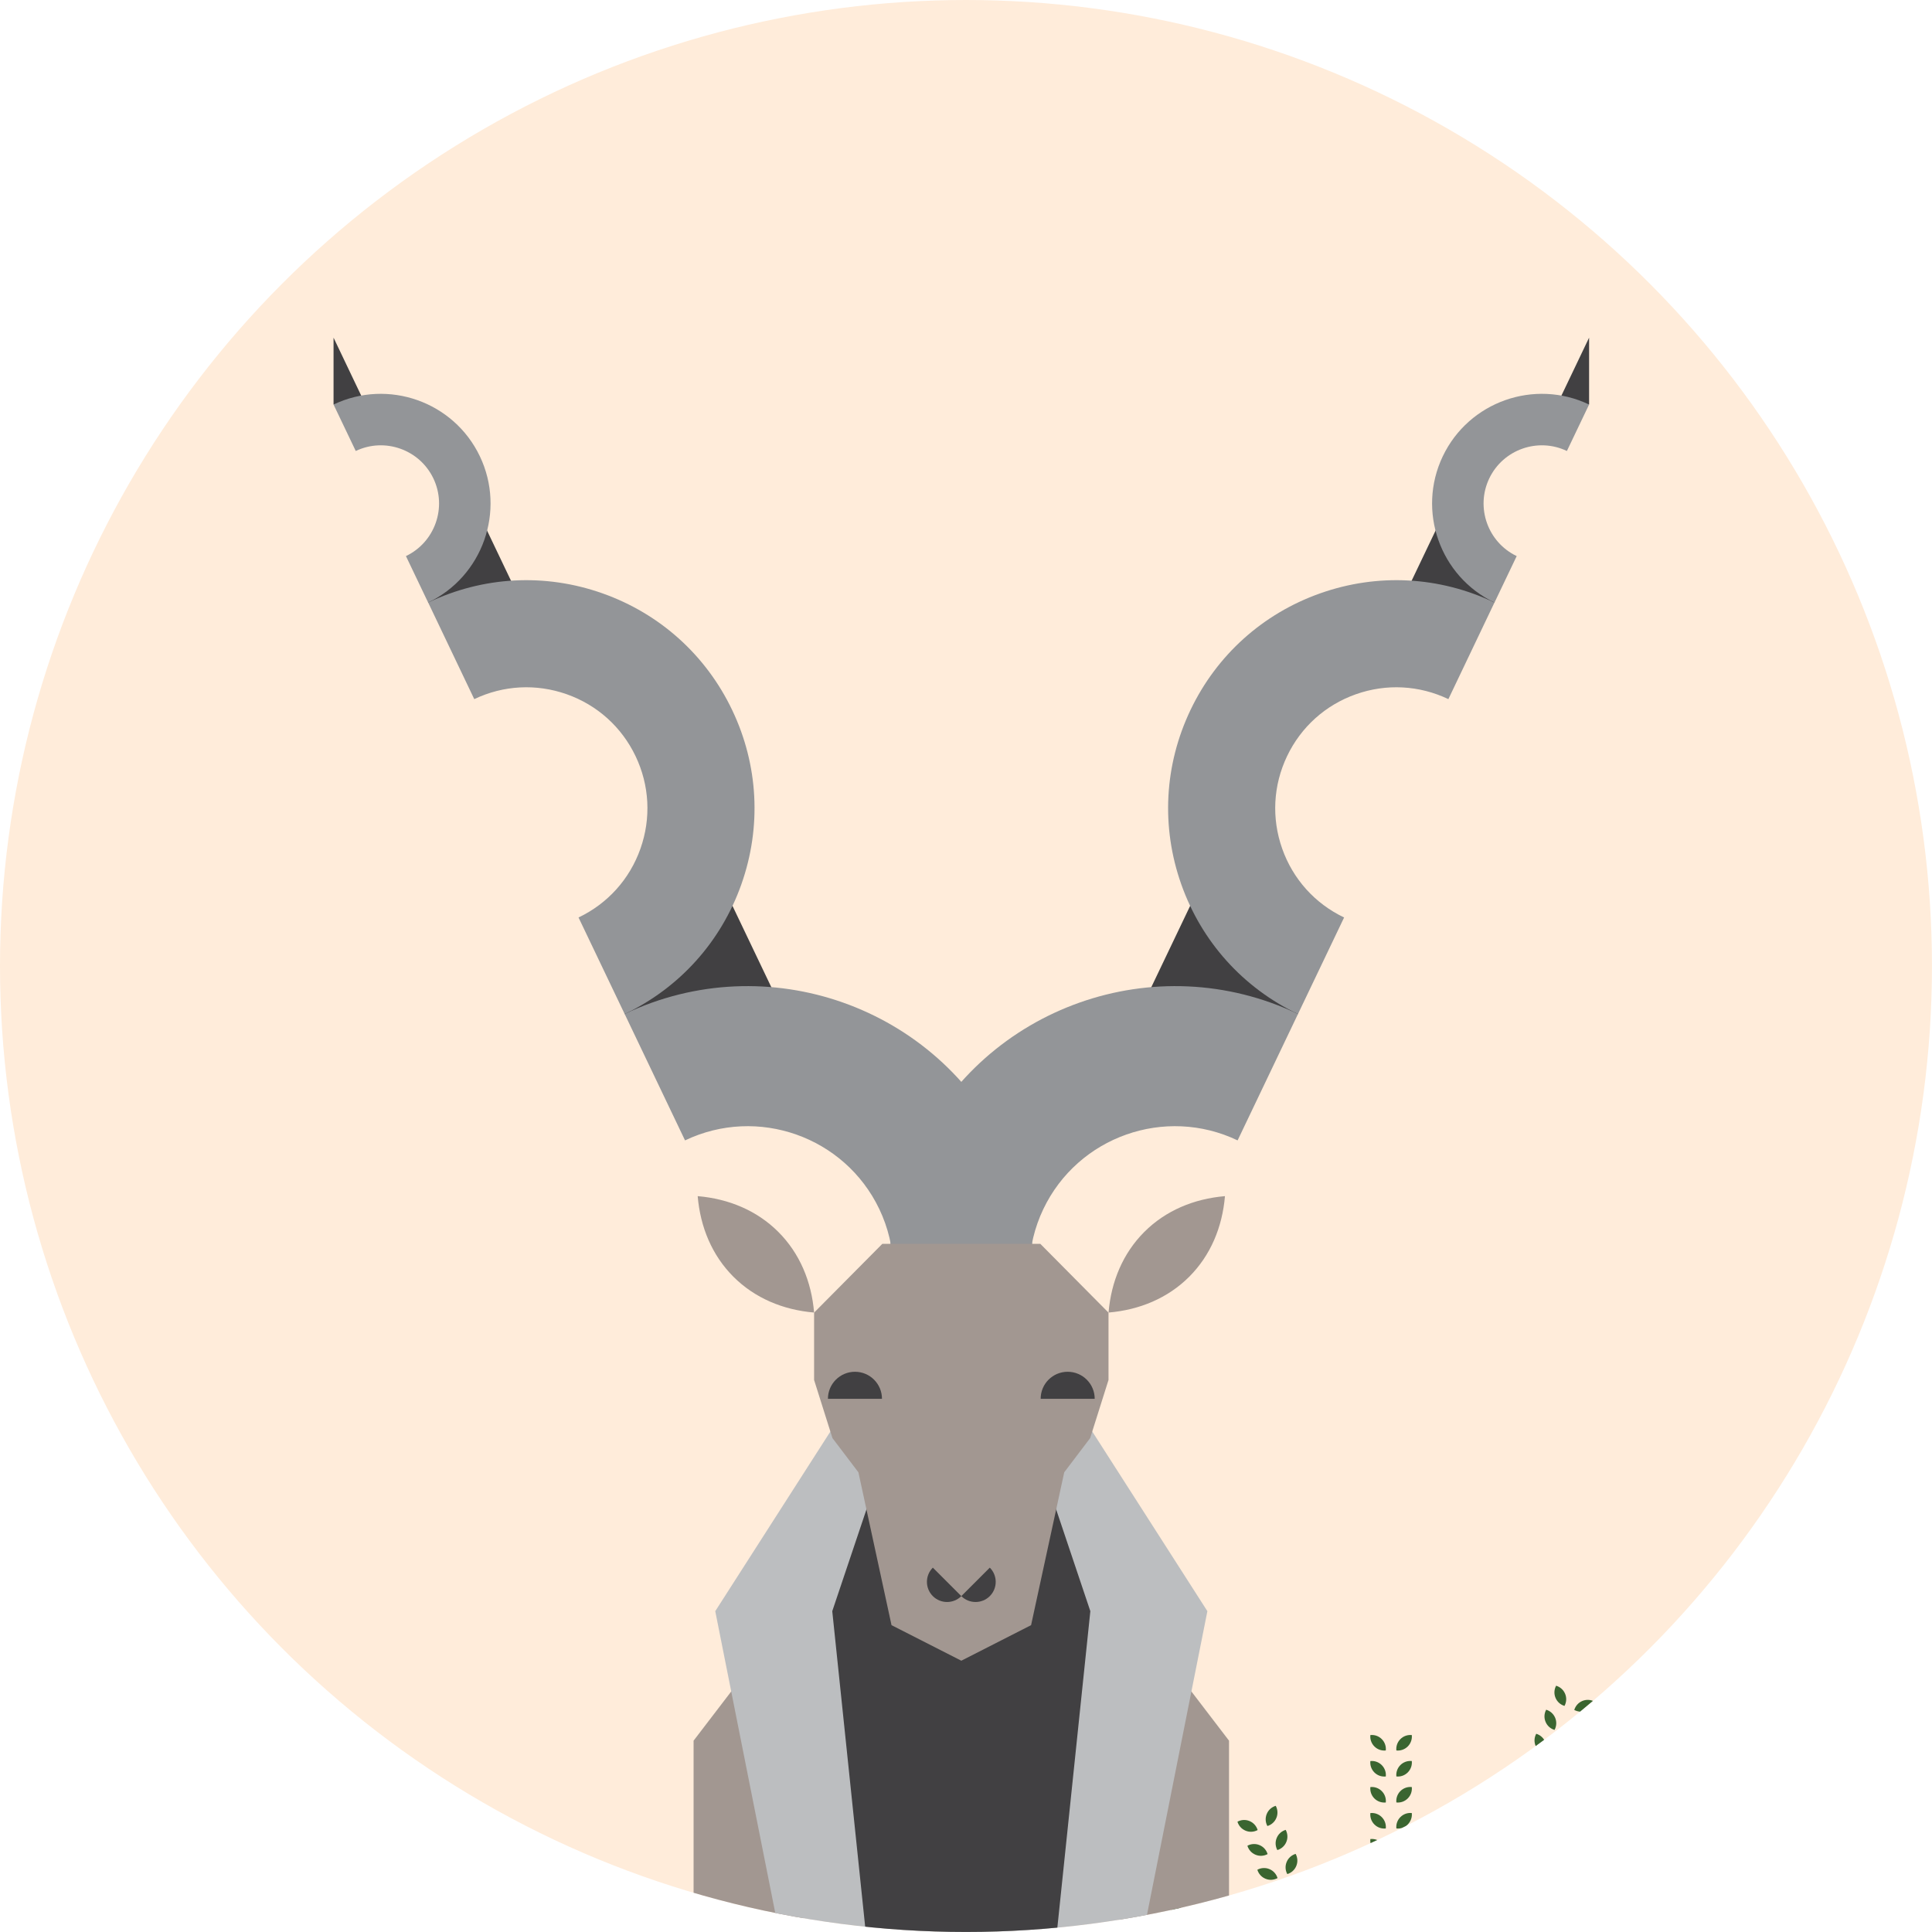 <?xml version="1.0" encoding="utf-8"?>
<!-- Generator: Adobe Illustrator 23.0.0, SVG Export Plug-In . SVG Version: 6.00 Build 0)  -->
<svg version="1.1" xmlns="http://www.w3.org/2000/svg" xmlns:xlink="http://www.w3.org/1999/xlink" x="0px" y="0px"
	 width="522.29px" height="522.29px" viewBox="0 0 522.29 522.29" style="enable-background:new 0 0 522.29 522.29;"
	 xml:space="preserve">
<style type="text/css">
	.st0{display:none;}
	.st1{display:inline;fill:none;}
	.st2{display:inline;}
	.st3{clip-path:url(#SVGID_2_);fill:#A9DCD6;}
	.st4{clip-path:url(#SVGID_2_);}
	.st5{clip-path:url(#SVGID_4_);fill:#FFFFFF;}
	.st6{clip-path:url(#SVGID_4_);}
	.st7{clip-path:url(#SVGID_4_);fill:#CEAD88;}
	.st8{clip-path:url(#SVGID_4_);fill:#3A6530;}
	.st9{clip-path:url(#SVGID_4_);fill:#D0D2D3;}
	.st10{clip-path:url(#SVGID_4_);fill:#9B9DA0;}
	.st11{clip-path:url(#SVGID_6_);}
	.st12{fill:#00BCC6;}
	.st13{fill:#FFFFFF;}
	.st14{fill:#F99B1C;}
	.st15{fill:#414042;}
	.st16{fill:#FFEB71;}
	.st17{fill:none;}
	.st18{clip-path:url(#SVGID_8_);fill:#A9DCD6;}
	.st19{clip-path:url(#SVGID_8_);}
	.st20{clip-path:url(#SVGID_10_);fill:#3A6530;}
	.st21{clip-path:url(#SVGID_10_);}
	.st22{clip-path:url(#SVGID_10_);fill:#FFFFFF;}
	.st23{clip-path:url(#SVGID_10_);fill:#F47647;}
	.st24{clip-path:url(#SVGID_12_);fill:#A9DCD6;}
	.st25{clip-path:url(#SVGID_12_);}
	.st26{clip-path:url(#SVGID_14_);fill:#3A6530;}
	.st27{clip-path:url(#SVGID_14_);fill:#F47647;}
	.st28{clip-path:url(#SVGID_14_);}
	.st29{clip-path:url(#SVGID_14_);fill:#FFFFFF;}
	.st30{clip-path:url(#SVGID_16_);fill:#A9DCD6;}
	.st31{clip-path:url(#SVGID_16_);}
	.st32{clip-path:url(#SVGID_18_);fill:#35251F;}
	.st33{clip-path:url(#SVGID_18_);fill:#524039;}
	.st34{clip-path:url(#SVGID_18_);fill:#939598;}
	.st35{clip-path:url(#SVGID_18_);fill:#FFFFFF;}
	.st36{clip-path:url(#SVGID_18_);fill:#FFEB71;}
	.st37{clip-path:url(#SVGID_20_);fill:#022E48;}
	.st38{clip-path:url(#SVGID_20_);}
	.st39{clip-path:url(#SVGID_22_);fill:#4CB748;}
	.st40{clip-path:url(#SVGID_22_);fill:#D9522B;}
	.st41{clip-path:url(#SVGID_22_);fill:#AA812D;}
	.st42{clip-path:url(#SVGID_22_);fill:#C8993C;}
	.st43{clip-path:url(#SVGID_22_);fill:#FFFFFF;}
	.st44{clip-path:url(#SVGID_22_);fill:#CEAD88;}
	.st45{clip-path:url(#SVGID_24_);fill:#00BCC6;}
	.st46{clip-path:url(#SVGID_24_);}
	.st47{clip-path:url(#SVGID_26_);}
	.st48{clip-path:url(#SVGID_26_);fill:#D9522B;}
	.st49{clip-path:url(#SVGID_26_);fill:#FFFFFF;}
	.st50{clip-path:url(#SVGID_26_);fill:#F99B1C;}
	.st51{clip-path:url(#SVGID_26_);fill:#DCDDDE;}
	.st52{clip-path:url(#SVGID_26_);fill:#808285;}
	.st53{clip-path:url(#SVGID_28_);fill:#022E48;}
	.st54{clip-path:url(#SVGID_28_);}
	.st55{clip-path:url(#SVGID_30_);fill:#ABADB0;}
	.st56{clip-path:url(#SVGID_30_);fill:#808285;}
	.st57{clip-path:url(#SVGID_30_);fill:#D3D5D6;}
	.st58{clip-path:url(#SVGID_30_);fill:#F38AB6;}
	.st59{clip-path:url(#SVGID_30_);fill:#939598;}
	.st60{clip-path:url(#SVGID_32_);fill:#FFECDA;}
	.st61{clip-path:url(#SVGID_32_);fill:#4CB748;}
	.st62{clip-path:url(#SVGID_32_);}
	.st63{clip-path:url(#SVGID_34_);fill:#4CB748;}
	.st64{clip-path:url(#SVGID_34_);}
	.st65{clip-path:url(#SVGID_34_);fill:#3382C4;}
	.st66{clip-path:url(#SVGID_34_);fill:#58595B;}
	.st67{clip-path:url(#SVGID_34_);fill:#F99B1C;}
	.st68{clip-path:url(#SVGID_36_);fill:#A9DCD6;}
	.st69{clip-path:url(#SVGID_36_);}
	.st70{clip-path:url(#SVGID_38_);fill:#AA812D;}
	.st71{clip-path:url(#SVGID_38_);fill:#3A6530;}
	.st72{clip-path:url(#SVGID_38_);fill:#8E6539;}
	.st73{clip-path:url(#SVGID_40_);fill:#00BCC6;}
	.st74{clip-path:url(#SVGID_40_);}
	.st75{clip-path:url(#SVGID_42_);fill:#376131;}
	.st76{clip-path:url(#SVGID_42_);fill:#935A37;}
	.st77{clip-path:url(#SVGID_42_);fill:#FFFFFF;}
	.st78{clip-path:url(#SVGID_42_);fill:#414042;}
	.st79{clip-path:url(#SVGID_44_);fill:#022E48;}
	.st80{clip-path:url(#SVGID_44_);}
	.st81{clip-path:url(#SVGID_46_);fill:#4CB748;}
	.st82{clip-path:url(#SVGID_46_);fill:#E3E4E3;}
	.st83{clip-path:url(#SVGID_46_);fill:#77787B;}
	.st84{clip-path:url(#SVGID_46_);fill:#939598;}
	.st85{clip-path:url(#SVGID_46_);fill:#C0C0C1;}
	.st86{clip-path:url(#SVGID_46_);fill:#FFFFFF;}
	.st87{clip-path:url(#SVGID_46_);}
	.st88{clip-path:url(#SVGID_46_);fill:#414042;}
	.st89{clip-path:url(#SVGID_48_);fill:#A9DCD6;}
	.st90{clip-path:url(#SVGID_48_);}
	.st91{clip-path:url(#SVGID_50_);fill:#35251F;}
	.st92{clip-path:url(#SVGID_50_);fill:#685650;}
	.st93{clip-path:url(#SVGID_50_);fill:#376131;}
	.st94{clip-path:url(#SVGID_50_);fill:#FFFFFF;}
	.st95{clip-path:url(#SVGID_52_);fill:#022E48;}
	.st96{clip-path:url(#SVGID_52_);}
	.st97{clip-path:url(#SVGID_54_);fill:#CCA87A;}
	.st98{clip-path:url(#SVGID_54_);fill:#4CB748;}
	.st99{clip-path:url(#SVGID_54_);fill:#B28D58;}
	.st100{clip-path:url(#SVGID_54_);fill:#9D7B49;}
	.st101{clip-path:url(#SVGID_54_);fill:none;stroke:#FFFFFF;stroke-width:2.268;stroke-miterlimit:10;}
	.st102{clip-path:url(#SVGID_54_);fill:#414042;}
	.st103{clip-path:url(#SVGID_56_);fill:#06B6C2;}
	.st104{clip-path:url(#SVGID_56_);fill:#3A6530;}
	.st105{clip-path:url(#SVGID_56_);}
	.st106{clip-path:url(#SVGID_58_);fill:#3A6530;}
	.st107{clip-path:url(#SVGID_58_);fill:#EC008C;}
	.st108{clip-path:url(#SVGID_58_);fill:#FFFFFF;}
	.st109{clip-path:url(#SVGID_58_);fill:#F99B1C;}
	.st110{clip-path:url(#SVGID_58_);fill:#F49AC1;}
	.st111{clip-path:url(#SVGID_58_);}
	.st112{clip-path:url(#SVGID_58_);fill:#D24F2B;}
	.st113{clip-path:url(#SVGID_60_);fill:#A9DCD6;}
	.st114{clip-path:url(#SVGID_60_);fill:#939598;}
	.st115{clip-path:url(#SVGID_60_);fill:#6D6E71;}
	.st116{clip-path:url(#SVGID_60_);}
	.st117{clip-path:url(#SVGID_62_);fill:#3A6530;}
	.st118{clip-path:url(#SVGID_62_);fill:#414042;}
	.st119{clip-path:url(#SVGID_62_);fill:#FFFFFF;}
	.st120{clip-path:url(#SVGID_62_);fill:#6D6E71;}
	.st121{clip-path:url(#SVGID_64_);fill:#A9DCD6;}
	.st122{clip-path:url(#SVGID_64_);}
	.st123{clip-path:url(#SVGID_66_);fill:#3A6530;}
	.st124{clip-path:url(#SVGID_66_);fill:#939598;}
	.st125{clip-path:url(#SVGID_66_);fill:#FFFFFF;}
	.st126{clip-path:url(#SVGID_66_);fill:#414042;}
	.st127{clip-path:url(#SVGID_66_);fill:#A7A9AC;}
	.st128{clip-path:url(#SVGID_68_);}
	.st129{clip-path:url(#SVGID_70_);fill:#A9DCD6;}
	.st130{clip-path:url(#SVGID_70_);}
	.st131{clip-path:url(#SVGID_72_);fill:#4CB748;}
	.st132{clip-path:url(#SVGID_72_);}
	.st133{clip-path:url(#SVGID_72_);fill:#F99B1C;}
	.st134{opacity:0.6;clip-path:url(#SVGID_72_);}
	.st135{clip-path:url(#SVGID_74_);fill:#FFFFFF;}
	.st136{clip-path:url(#SVGID_76_);fill:#FFFFFF;}
	.st137{clip-path:url(#SVGID_78_);}
	.st138{clip-path:url(#SVGID_80_);fill:#A9DCD6;}
	.st139{clip-path:url(#SVGID_80_);}
	.st140{clip-path:url(#SVGID_82_);}
	.st141{clip-path:url(#SVGID_82_);fill:#3382C4;}
	.st142{clip-path:url(#SVGID_82_);fill:#98762C;}
	.st143{clip-path:url(#SVGID_82_);fill:#8FA33E;}
	.st144{clip-path:url(#SVGID_82_);fill:#4CB748;}
	.st145{opacity:0.6;clip-path:url(#SVGID_82_);}
	.st146{clip-path:url(#SVGID_84_);fill:#FFFFFF;}
	.st147{clip-path:url(#SVGID_86_);fill:#FFFFFF;}
	.st148{clip-path:url(#SVGID_88_);fill:#FFFFFF;}
	.st149{clip-path:url(#SVGID_90_);fill:#022E48;}
	.st150{clip-path:url(#SVGID_90_);fill:#FFFFFF;}
	.st151{clip-path:url(#SVGID_90_);fill:#D1D3D4;}
	.st152{clip-path:url(#SVGID_90_);}
	.st153{clip-path:url(#SVGID_92_);fill:#FFFFFF;}
	.st154{clip-path:url(#SVGID_92_);fill:#E6E7E8;}
	.st155{clip-path:url(#SVGID_92_);fill:#D1D3D4;}
	.st156{clip-path:url(#SVGID_94_);fill:#FFECDA;}
	.st157{clip-path:url(#SVGID_94_);fill:#3A6530;}
	.st158{clip-path:url(#SVGID_94_);}
	.st159{clip-path:url(#SVGID_96_);fill:#9D7B49;}
	.st160{clip-path:url(#SVGID_96_);fill:#CCA87A;}
	.st161{clip-path:url(#SVGID_96_);fill:#414042;}
	.st162{clip-path:url(#SVGID_98_);fill:#022E48;}
	.st163{clip-path:url(#SVGID_98_);fill:#4CB748;}
	.st164{clip-path:url(#SVGID_98_);}
	.st165{clip-path:url(#SVGID_100_);fill:#CEAD88;}
	.st166{clip-path:url(#SVGID_100_);fill:#9D9FA2;}
	.st167{clip-path:url(#SVGID_100_);fill:#FFEB71;}
	.st168{clip-path:url(#SVGID_100_);fill:#FFFFFF;}
	.st169{clip-path:url(#SVGID_100_);fill:#C4C6C8;}
	.st170{clip-path:url(#SVGID_100_);fill:#414042;}
	.st171{clip-path:url(#SVGID_100_);fill:#4CB748;}
	.st172{clip-path:url(#SVGID_102_);fill:#FFECDA;}
	.st173{clip-path:url(#SVGID_102_);fill:#939598;}
	.st174{clip-path:url(#SVGID_102_);}
	.st175{clip-path:url(#SVGID_104_);fill:#A9DCD6;}
	.st176{clip-path:url(#SVGID_104_);fill:#6D6E71;}
	.st177{clip-path:url(#SVGID_104_);fill:#939598;}
	.st178{clip-path:url(#SVGID_104_);fill:#414042;}
	.st179{clip-path:url(#SVGID_104_);fill:#BCBEC0;}
	.st180{clip-path:url(#SVGID_104_);fill:#FFFFFF;}
	.st181{clip-path:url(#SVGID_106_);fill:#022E48;}
	.st182{clip-path:url(#SVGID_106_);}
	.st183{clip-path:url(#SVGID_108_);fill:#3382C4;}
	.st184{clip-path:url(#SVGID_108_);fill:#FFFFFF;}
	.st185{clip-path:url(#SVGID_108_);fill:#022E48;}
	.st186{clip-path:url(#SVGID_108_);fill:#F99B1C;}
	.st187{clip-path:url(#SVGID_108_);fill:#D1D3D4;}
	.st188{clip-path:url(#SVGID_108_);fill:#058C46;}
	.st189{clip-path:url(#SVGID_108_);fill:#12B5C0;}
	.st190{clip-path:url(#SVGID_110_);fill:#A9DCD6;}
	.st191{clip-path:url(#SVGID_110_);}
	.st192{clip-path:url(#SVGID_112_);}
	.st193{clip-path:url(#SVGID_112_);fill:#FFFFFF;}
	.st194{clip-path:url(#SVGID_112_);fill:#AA812D;}
	.st195{clip-path:url(#SVGID_112_);fill:#3A6530;}
	.st196{clip-path:url(#SVGID_112_);fill:#935A37;}
	.st197{clip-path:url(#SVGID_114_);fill:#00BCC6;}
	.st198{clip-path:url(#SVGID_114_);}
	.st199{clip-path:url(#SVGID_116_);fill:#3A6530;}
	.st200{clip-path:url(#SVGID_116_);fill:#414042;}
	.st201{clip-path:url(#SVGID_116_);fill:#FFEB71;}
	.st202{clip-path:url(#SVGID_118_);fill:#00BCC6;}
	.st203{clip-path:url(#SVGID_118_);}
	.st204{clip-path:url(#SVGID_120_);fill:#FFEB71;}
	.st205{clip-path:url(#SVGID_120_);fill:#3A6530;}
	.st206{clip-path:url(#SVGID_120_);fill:#414042;}
	.st207{clip-path:url(#SVGID_122_);fill:#A9DCD6;}
	.st208{clip-path:url(#SVGID_122_);}
	.st209{clip-path:url(#SVGID_124_);fill:#4CB748;}
	.st210{clip-path:url(#SVGID_124_);fill:#3B8D47;}
	.st211{clip-path:url(#SVGID_124_);fill:#FFFFFF;}
	.st212{clip-path:url(#SVGID_124_);}
	.st213{clip-path:url(#SVGID_124_);fill:#F99B1C;}
	.st214{clip-path:url(#SVGID_126_);fill:#A9DCD6;}
	.st215{clip-path:url(#SVGID_126_);}
	.st216{clip-path:url(#SVGID_128_);fill:#F99B1C;}
	.st217{clip-path:url(#SVGID_128_);fill:#3A6530;}
	.st218{clip-path:url(#SVGID_128_);fill:#B45831;}
	.st219{clip-path:url(#SVGID_128_);fill:#C8993C;}
	.st220{clip-path:url(#SVGID_128_);fill:#D9522B;}
	.st221{clip-path:url(#SVGID_128_);}
	.st222{clip-path:url(#SVGID_130_);fill:#00BCC6;}
	.st223{clip-path:url(#SVGID_130_);fill:#8E6539;}
	.st224{clip-path:url(#SVGID_130_);}
	.st225{clip-path:url(#SVGID_132_);fill:#414042;}
	.st226{clip-path:url(#SVGID_132_);fill:none;stroke:#FFFFFF;stroke-width:2.749;stroke-miterlimit:10;}
	.st227{clip-path:url(#SVGID_132_);}
	.st228{clip-path:url(#SVGID_132_);fill:#FFFFFF;}
	.st229{clip-path:url(#SVGID_132_);fill:#AA812D;}
	.st230{clip-path:url(#SVGID_134_);fill:#A9DCD6;}
	.st231{clip-path:url(#SVGID_134_);}
	.st232{clip-path:url(#SVGID_136_);fill:#414042;}
	.st233{clip-path:url(#SVGID_136_);fill:#939598;}
	.st234{clip-path:url(#SVGID_136_);fill:#D9522B;}
	.st235{clip-path:url(#SVGID_136_);fill:#F69E20;}
	.st236{clip-path:url(#SVGID_136_);fill:#FFFFFF;}
	.st237{clip-path:url(#SVGID_136_);fill:#3A6530;}
	.st238{clip-path:url(#SVGID_138_);fill:#00BCC6;}
	.st239{clip-path:url(#SVGID_138_);}
	.st240{clip-path:url(#SVGID_140_);fill:#376131;}
	.st241{clip-path:url(#SVGID_140_);fill:#4CB748;}
	.st242{clip-path:url(#SVGID_140_);fill:#CCAD88;}
	.st243{clip-path:url(#SVGID_140_);fill:#523F3A;}
	.st244{clip-path:url(#SVGID_140_);fill:#FFFFFF;}
	.st245{clip-path:url(#SVGID_142_);fill:#A9DCD6;}
	.st246{clip-path:url(#SVGID_142_);}
	.st247{clip-path:url(#SVGID_144_);fill:#3A6530;}
	.st248{clip-path:url(#SVGID_144_);fill:#FFFFFF;}
	.st249{clip-path:url(#SVGID_144_);fill:#ABADB0;}
	.st250{clip-path:url(#SVGID_144_);fill:#F99B1C;}
	.st251{clip-path:url(#SVGID_144_);fill:#F6ADCD;}
	.st252{clip-path:url(#SVGID_144_);}
	.st253{clip-path:url(#SVGID_146_);fill:#FFECDA;}
	.st254{clip-path:url(#SVGID_146_);}
	.st255{clip-path:url(#SVGID_148_);fill:#AA812D;}
	.st256{clip-path:url(#SVGID_148_);fill:#CEAD88;}
	.st257{clip-path:url(#SVGID_148_);fill:#3A6530;}
	.st258{clip-path:url(#SVGID_148_);fill:#4CB748;}
	.st259{clip-path:url(#SVGID_148_);}
	.st260{clip-path:url(#SVGID_148_);fill:#8E6539;}
	.st261{clip-path:url(#SVGID_150_);fill:#A9DCD6;}
	.st262{clip-path:url(#SVGID_150_);fill:#4CB748;}
	.st263{clip-path:url(#SVGID_150_);}
	.st264{clip-path:url(#SVGID_152_);fill:#3A6530;}
	.st265{clip-path:url(#SVGID_152_);fill:#8E6539;}
	.st266{clip-path:url(#SVGID_152_);fill:#CEAD88;}
	.st267{clip-path:url(#SVGID_152_);fill:#414042;}
	.st268{clip-path:url(#SVGID_152_);fill:#94742C;}
	.st269{clip-path:url(#SVGID_152_);fill:#AA812D;}
	.st270{clip-path:url(#SVGID_152_);fill:#C8993C;}
	.st271{clip-path:url(#SVGID_152_);fill:#4CB748;}
	.st272{clip-path:url(#SVGID_154_);fill:#A9DCD6;}
	.st273{clip-path:url(#SVGID_154_);}
	.st274{clip-path:url(#SVGID_156_);fill:#414042;}
	.st275{clip-path:url(#SVGID_156_);fill:#939598;}
	.st276{clip-path:url(#SVGID_156_);fill:#CCA87A;}
	.st277{clip-path:url(#SVGID_156_);fill:#FFFFFF;}
	.st278{clip-path:url(#SVGID_158_);fill:#022E48;}
	.st279{clip-path:url(#SVGID_158_);}
	.st280{clip-path:url(#SVGID_160_);fill:#A7AFC4;}
	.st281{clip-path:url(#SVGID_160_);fill:#D6DDDF;}
	.st282{clip-path:url(#SVGID_160_);fill:#EDF0E8;}
	.st283{clip-path:url(#SVGID_160_);}
	.st284{clip-path:url(#SVGID_160_);fill:#4CB748;}
	.st285{clip-path:url(#SVGID_162_);fill:#A9DCD6;}
	.st286{clip-path:url(#SVGID_162_);}
	.st287{clip-path:url(#SVGID_164_);fill:#CEAD88;}
	.st288{clip-path:url(#SVGID_164_);fill:#58595B;}
	.st289{clip-path:url(#SVGID_164_);fill:#FFFFFF;}
	.st290{clip-path:url(#SVGID_164_);fill:#414042;}
	.st291{clip-path:url(#SVGID_164_);fill:#B3896A;}
	.st292{clip-path:url(#SVGID_164_);fill:#3A6530;}
	.st293{clip-path:url(#SVGID_166_);fill:#022E48;}
	.st294{clip-path:url(#SVGID_166_);fill:#4CB748;}
	.st295{clip-path:url(#SVGID_166_);fill:#826628;}
	.st296{clip-path:url(#SVGID_166_);}
	.st297{clip-path:url(#SVGID_168_);fill:#826628;}
	.st298{clip-path:url(#SVGID_168_);fill:#AA812D;}
	.st299{clip-path:url(#SVGID_168_);fill:#414042;}
	.st300{clip-path:url(#SVGID_168_);fill:#BCBEC0;}
	.st301{clip-path:url(#SVGID_168_);fill:#FFFFFF;}
	.st302{clip-path:url(#SVGID_168_);fill:#CCA87A;}
	.st303{clip-path:url(#SVGID_170_);fill:#A9DCD6;}
	.st304{clip-path:url(#SVGID_170_);fill:#4CB748;}
	.st305{clip-path:url(#SVGID_170_);}
	.st306{clip-path:url(#SVGID_172_);fill:#4CB748;}
	.st307{clip-path:url(#SVGID_172_);fill:#414042;}
	.st308{clip-path:url(#SVGID_172_);fill:#D9522B;}
	.st309{clip-path:url(#SVGID_172_);fill:#F99B1C;}
	.st310{clip-path:url(#SVGID_174_);fill:#FFECDA;}
	.st311{clip-path:url(#SVGID_174_);}
	.st312{clip-path:url(#SVGID_176_);fill:#35251F;}
	.st313{clip-path:url(#SVGID_176_);fill:#F99B1C;}
	.st314{clip-path:url(#SVGID_176_);fill:#D1D3D4;}
	.st315{clip-path:url(#SVGID_176_);fill:#8E6539;}
	.st316{clip-path:url(#SVGID_176_);fill:#3A6530;}
	.st317{clip-path:url(#SVGID_178_);fill:#FFECDA;}
	.st318{clip-path:url(#SVGID_178_);}
	.st319{clip-path:url(#SVGID_180_);fill:#414042;}
	.st320{clip-path:url(#SVGID_180_);fill:#3A6530;}
	.st321{clip-path:url(#SVGID_180_);fill:#00B377;}
	.st322{clip-path:url(#SVGID_180_);fill:#0B0A0E;}
	.st323{clip-path:url(#SVGID_180_);fill:#FFFFFF;}
	.st324{clip-path:url(#SVGID_180_);fill:#F49A23;}
	.st325{clip-path:url(#SVGID_182_);}
	.st326{fill:#FFECDA;}
	.st327{fill:#3A6530;}
	.st328{fill:#939598;}
	.st329{fill:#A29791;}
	.st330{fill:#BCBEC0;}
	.st331{clip-path:url(#SVGID_184_);}
	.st332{clip-path:url(#SVGID_186_);fill:#4CB748;}
	.st333{clip-path:url(#SVGID_186_);}
	.st334{clip-path:url(#SVGID_186_);fill:#414042;}
	.st335{clip-path:url(#SVGID_186_);fill:#B45831;}
	.st336{clip-path:url(#SVGID_188_);}
	.st337{fill:#D9522B;}
	.st338{clip-path:url(#SVGID_190_);}
	.st339{fill:#9D7B49;}
	.st340{fill:#523F3A;}
	.st341{fill:#010101;}
	.st342{fill:#FFCB05;}
	.st343{fill:#022E48;}
	.st344{fill:#D1D3D4;}
	.st345{fill:#F6ADCD;}
	.st346{fill:#A9DCD6;}
	.st347{clip-path:url(#SVGID_192_);fill:#AA812D;}
	.st348{clip-path:url(#SVGID_192_);fill:#8E6539;}
	.st349{clip-path:url(#SVGID_192_);fill:#3A6530;}
</style>
<g id="Layer_2" class="st0">
</g>
<g id="Layer_3" class="st0">
</g>
<g id="Layer_4">
	<g id="Layer_1">
	</g>
</g>
<g id="Layer_5">
	<g>
		<defs>
			<circle id="SVGID_181_" cx="261.14" cy="261.14" r="261.14"/>
		</defs>
		<clipPath id="SVGID_2_">
			<use xlink:href="#SVGID_181_"  style="overflow:visible;"/>
		</clipPath>
		<g class="st4">
			<rect x="-37.37" y="-100.37" class="st326" width="574.66" height="723.03"/>
			<path class="st327" d="M380.57,472.13c0.84-0.84,1.21-1.98,1.09-3.08c-1.1-0.11-2.24,0.25-3.08,1.09
				c-0.84,0.84-1.21,1.98-1.09,3.08C378.58,473.33,379.72,472.97,380.57,472.13"/>
			<path class="st327" d="M380.57,479.15c0.84-0.84,1.21-1.98,1.09-3.08c-1.1-0.11-2.24,0.25-3.08,1.09
				c-0.84,0.84-1.21,1.98-1.09,3.08C378.58,480.36,379.72,480,380.57,479.15"/>
			<path class="st327" d="M380.57,486.18c0.84-0.84,1.21-1.98,1.09-3.08c-1.1-0.11-2.24,0.25-3.08,1.09
				c-0.84,0.84-1.21,1.98-1.09,3.08C378.58,487.39,379.72,487.03,380.57,486.18"/>
			<path class="st327" d="M380.57,493.21c0.84-0.84,1.21-1.98,1.09-3.08c-1.1-0.12-2.24,0.25-3.08,1.09
				c-0.84,0.84-1.21,1.98-1.09,3.08C378.58,494.42,379.72,494.06,380.57,493.21"/>
			<path class="st327" d="M380.57,500.24c0.84-0.84,1.21-1.98,1.09-3.08c-1.1-0.12-2.24,0.25-3.08,1.09
				c-0.84,0.84-1.21,1.98-1.09,3.08C378.58,501.45,379.72,501.09,380.57,500.24"/>
			<path class="st327" d="M380.57,507.27c0.84-0.84,1.21-1.98,1.09-3.08c-1.1-0.11-2.24,0.25-3.08,1.09
				c-0.84,0.84-1.21,1.98-1.09,3.08C378.58,508.48,379.72,508.12,380.57,507.27"/>
			<path class="st327" d="M380.57,514.3c0.84-0.84,1.21-1.98,1.09-3.08c-1.1-0.11-2.24,0.25-3.08,1.09
				c-0.84,0.84-1.21,1.98-1.09,3.08C378.58,515.51,379.72,515.15,380.57,514.3"/>
			<path class="st327" d="M380.57,521.33c0.84-0.84,1.21-1.98,1.09-3.08c-1.1-0.11-2.24,0.25-3.08,1.09
				c-0.84,0.84-1.21,1.98-1.09,3.08C378.58,522.54,379.72,522.17,380.57,521.33"/>
			<path class="st327" d="M374.63,473.22c0.12-1.1-0.25-2.24-1.09-3.08c-0.84-0.84-1.98-1.21-3.08-1.09
				c-0.12,1.1,0.25,2.24,1.09,3.08C372.39,472.97,373.53,473.33,374.63,473.22"/>
			<path class="st327" d="M374.63,480.25c0.12-1.1-0.25-2.24-1.09-3.08c-0.84-0.84-1.98-1.21-3.08-1.09
				c-0.12,1.1,0.25,2.24,1.09,3.08C372.39,480,373.53,480.36,374.63,480.25"/>
			<path class="st327" d="M374.63,487.28c0.12-1.1-0.25-2.24-1.09-3.08c-0.84-0.84-1.98-1.21-3.08-1.09
				c-0.12,1.1,0.25,2.24,1.09,3.08C372.39,487.03,373.53,487.39,374.63,487.28"/>
			<path class="st327" d="M374.63,494.31c0.12-1.1-0.25-2.24-1.09-3.08c-0.84-0.84-1.98-1.21-3.08-1.09
				c-0.12,1.1,0.25,2.24,1.09,3.08C372.39,494.06,373.53,494.42,374.63,494.31"/>
			<path class="st327" d="M374.63,501.33c0.12-1.1-0.25-2.24-1.09-3.08c-0.84-0.84-1.98-1.21-3.08-1.09
				c-0.12,1.1,0.25,2.24,1.09,3.08C372.39,501.09,373.53,501.45,374.63,501.33"/>
			<path class="st327" d="M374.63,508.36c0.12-1.1-0.25-2.24-1.09-3.08c-0.84-0.84-1.98-1.21-3.08-1.09
				c-0.12,1.1,0.25,2.24,1.09,3.08C372.39,508.12,373.53,508.48,374.63,508.36"/>
			<path class="st327" d="M374.63,515.39c0.12-1.1-0.25-2.24-1.09-3.08c-0.84-0.84-1.98-1.21-3.08-1.09
				c-0.12,1.1,0.25,2.24,1.09,3.08C372.39,515.15,373.53,515.51,374.63,515.39"/>
			<path class="st327" d="M374.63,522.42c0.12-1.1-0.25-2.24-1.09-3.08c-0.84-0.84-1.98-1.21-3.08-1.09
				c-0.12,1.1,0.25,2.24,1.09,3.08C372.39,522.18,373.53,522.54,374.63,522.42"/>
			<path class="st327" d="M428.85,462.43c1.1-0.46,1.87-1.37,2.19-2.43c-0.97-0.53-2.17-0.63-3.27-0.17
				c-1.1,0.46-1.87,1.37-2.19,2.43C426.55,462.79,427.74,462.89,428.85,462.43"/>
			<path class="st327" d="M422.89,468.76c0.97,0.53,2.17,0.63,3.27,0.17c1.1-0.46,1.87-1.37,2.19-2.43
				c-0.97-0.53-2.17-0.63-3.27-0.17C423.98,466.78,423.2,467.7,422.89,468.76"/>
			<path class="st327" d="M423.47,475.42c1.1-0.46,1.87-1.37,2.19-2.43c-0.97-0.53-2.17-0.63-3.27-0.17
				c-1.1,0.46-1.87,1.37-2.19,2.43C421.17,475.78,422.36,475.88,423.47,475.42"/>
			<path class="st327" d="M422.97,479.49c-0.97-0.53-2.17-0.63-3.27-0.17c-1.1,0.46-1.87,1.37-2.19,2.43
				c0.97,0.53,2.17,0.63,3.27,0.17C421.88,481.46,422.65,480.55,422.97,479.49"/>
			<path class="st327" d="M420.28,485.98c-0.97-0.53-2.17-0.63-3.27-0.17c-1.1,0.46-1.87,1.37-2.19,2.43
				c0.97,0.53,2.17,0.63,3.27,0.17C419.19,487.96,419.96,487.04,420.28,485.98"/>
			<path class="st327" d="M417.59,492.47c-0.97-0.53-2.17-0.63-3.27-0.17c-1.1,0.46-1.87,1.37-2.19,2.43
				c0.97,0.53,2.17,0.63,3.27,0.17C416.5,494.45,417.27,493.54,417.59,492.47"/>
			<path class="st327" d="M414.9,498.97c-0.97-0.53-2.17-0.63-3.27-0.17c-1.1,0.46-1.87,1.37-2.19,2.43
				c0.97,0.53,2.17,0.63,3.27,0.17C413.81,500.94,414.58,500.03,414.9,498.97"/>
			<path class="st327" d="M412.2,505.46c-0.97-0.53-2.17-0.63-3.27-0.17c-1.1,0.46-1.87,1.37-2.19,2.43
				c0.97,0.53,2.17,0.63,3.27,0.17C411.12,507.44,411.89,506.52,412.2,505.46"/>
			<path class="st327" d="M409.51,511.96c-0.97-0.53-2.17-0.63-3.27-0.17c-1.1,0.46-1.87,1.37-2.19,2.43
				c0.97,0.53,2.17,0.63,3.27,0.17C408.43,513.93,409.2,513.02,409.51,511.96"/>
			<path class="st327" d="M403.56,518.28c-1.1,0.46-1.87,1.37-2.19,2.43c0.97,0.53,2.17,0.63,3.27,0.17
				c1.1-0.46,1.87-1.37,2.19-2.43C405.85,517.92,404.66,517.82,403.56,518.28"/>
			<path class="st327" d="M422.94,461.17c0.53-0.97,0.63-2.17,0.17-3.27c-0.46-1.1-1.37-1.87-2.43-2.19
				c-0.53,0.97-0.63,2.17-0.17,3.27C420.97,460.08,421.88,460.86,422.94,461.17"/>
			<path class="st327" d="M420.25,467.66c0.53-0.97,0.63-2.17,0.17-3.27c-0.46-1.1-1.37-1.87-2.43-2.19
				c-0.53,0.97-0.63,2.17-0.17,3.27C418.28,466.58,419.19,467.35,420.25,467.66"/>
			<path class="st327" d="M417.56,474.16c0.53-0.97,0.63-2.17,0.17-3.27c-0.46-1.1-1.37-1.87-2.43-2.19
				c-0.53,0.97-0.63,2.17-0.17,3.27C415.59,473.07,416.5,473.84,417.56,474.16"/>
			<path class="st327" d="M414.87,480.65c0.53-0.97,0.63-2.17,0.17-3.27c-0.46-1.1-1.37-1.87-2.43-2.19
				c-0.53,0.97-0.63,2.17-0.17,3.27C412.9,479.57,413.81,480.34,414.87,480.65"/>
			<path class="st327" d="M412.18,487.15c0.53-0.97,0.63-2.17,0.17-3.27c-0.46-1.1-1.37-1.87-2.43-2.19
				c-0.53,0.97-0.63,2.17-0.17,3.27C410.21,486.06,411.12,486.83,412.18,487.15"/>
			<path class="st327" d="M409.49,493.64c0.53-0.97,0.63-2.17,0.17-3.27c-0.46-1.1-1.37-1.87-2.43-2.19
				c-0.53,0.97-0.63,2.17-0.17,3.27C407.52,492.56,408.43,493.33,409.49,493.64"/>
			<path class="st327" d="M406.8,500.14c0.53-0.97,0.63-2.17,0.17-3.27c-0.46-1.1-1.37-1.87-2.43-2.19
				c-0.53,0.97-0.63,2.17-0.17,3.27C404.83,499.05,405.74,499.82,406.8,500.14"/>
			<path class="st327" d="M404.11,506.63c0.53-0.97,0.63-2.17,0.17-3.27c-0.46-1.1-1.37-1.87-2.43-2.19
				c-0.53,0.97-0.63,2.17-0.17,3.27C402.14,505.54,403.05,506.32,404.11,506.63"/>
			<path class="st327" d="M401.42,513.13c0.53-0.97,0.63-2.17,0.17-3.27c-0.46-1.1-1.37-1.87-2.43-2.19
				c-0.53,0.97-0.63,2.17-0.17,3.27C399.45,512.04,400.36,512.81,401.42,513.13"/>
			<path class="st327" d="M398.73,519.62c0.53-0.97,0.63-2.17,0.17-3.27c-0.46-1.1-1.37-1.87-2.43-2.19
				c-0.53,0.97-0.63,2.17-0.17,3.27C396.76,518.53,397.67,519.31,398.73,519.62"/>
			<path class="st327" d="M396.04,526.11c0.53-0.97,0.63-2.17,0.17-3.27c-0.46-1.1-1.37-1.87-2.43-2.19
				c-0.53,0.97-0.63,2.17-0.17,3.27S394.98,525.8,396.04,526.11"/>
			<path class="st327" d="M327.04,466.32c-1.1-0.46-2.3-0.36-3.27,0.17c0.31,1.06,1.09,1.98,2.19,2.43s2.29,0.36,3.27-0.17
				C328.91,467.7,328.14,466.78,327.04,466.32"/>
			<path class="st327" d="M329.73,472.82c-1.1-0.46-2.3-0.36-3.27,0.17c0.31,1.06,1.09,1.98,2.19,2.43c1.1,0.46,2.29,0.36,3.27-0.17
				C331.6,474.19,330.83,473.28,329.73,472.82"/>
			<path class="st327" d="M337.8,492.3c-1.1-0.46-2.29-0.36-3.27,0.17c0.31,1.06,1.09,1.98,2.19,2.43c1.1,0.46,2.29,0.36,3.27-0.17
				C339.67,493.67,338.9,492.76,337.8,492.3"/>
			<path class="st327" d="M340.49,498.8c-1.1-0.46-2.3-0.36-3.27,0.17c0.31,1.06,1.09,1.98,2.19,2.43c1.1,0.46,2.29,0.36,3.27-0.17
				C342.36,500.17,341.59,499.25,340.49,498.8"/>
			<path class="st327" d="M343.18,505.29c-1.1-0.46-2.3-0.36-3.27,0.17c0.31,1.06,1.09,1.98,2.19,2.43c1.1,0.46,2.29,0.36,3.27-0.17
				C345.05,506.66,344.28,505.75,343.18,505.29"/>
			<path class="st327" d="M345.87,511.79c-1.1-0.46-2.3-0.36-3.27,0.17c0.31,1.06,1.09,1.98,2.19,2.43c1.1,0.46,2.29,0.36,3.27-0.17
				C347.74,513.16,346.97,512.24,345.87,511.79"/>
			<path class="st327" d="M348.56,518.28c-1.1-0.46-2.29-0.36-3.27,0.17c0.31,1.06,1.09,1.98,2.19,2.43
				c1.1,0.46,2.29,0.36,3.27-0.17C350.43,519.65,349.66,518.74,348.56,518.28"/>
			<path class="st327" d="M342.62,493.64c1.06-0.31,1.98-1.09,2.43-2.19c0.46-1.1,0.36-2.29-0.17-3.27
				c-1.06,0.31-1.98,1.09-2.43,2.19C341.99,491.48,342.09,492.67,342.62,493.64"/>
			<path class="st327" d="M345.31,500.14c1.06-0.31,1.98-1.09,2.43-2.19c0.46-1.1,0.36-2.29-0.17-3.27
				c-1.06,0.31-1.98,1.09-2.43,2.19C344.68,497.97,344.78,499.16,345.31,500.14"/>
			<path class="st327" d="M348,506.63c1.06-0.31,1.98-1.09,2.43-2.19c0.46-1.1,0.36-2.29-0.17-3.27c-1.06,0.31-1.98,1.09-2.43,2.19
				C347.37,504.47,347.47,505.66,348,506.63"/>
			<path class="st327" d="M350.69,513.13c1.06-0.31,1.98-1.09,2.43-2.19c0.46-1.1,0.36-2.29-0.17-3.27
				c-1.06,0.31-1.98,1.09-2.43,2.19C350.06,510.96,350.16,512.15,350.69,513.13"/>
			<path class="st327" d="M353.38,519.62c1.06-0.31,1.98-1.09,2.43-2.19c0.46-1.1,0.36-2.29-0.17-3.27
				c-1.06,0.31-1.98,1.09-2.43,2.19C352.75,517.45,352.85,518.65,353.38,519.62"/>
			<path class="st327" d="M356.07,526.11c1.06-0.31,1.98-1.09,2.43-2.19s0.36-2.29-0.17-3.27c-1.06,0.31-1.98,1.09-2.43,2.19
				C355.44,523.95,355.54,525.14,356.07,526.11"/>
			<path class="st327" d="M429.32,516.9c-0.86,0.7-1.41,1.76-1.41,2.95c0,1.19,0.55,2.26,1.41,2.95c0.86-0.7,1.41-1.76,1.41-2.95
				C430.73,518.66,430.18,517.6,429.32,516.9"/>
			<path class="st327" d="M424.35,527.78c0.86-0.7,1.41-1.76,1.41-2.95c0-1.19-0.55-2.26-1.41-2.95c-0.86,0.7-1.41,1.76-1.41,2.95
				C422.94,526.02,423.49,527.08,424.35,527.78"/>
			<path class="st327" d="M285.98,490.03c-0.7-0.86-1.76-1.41-2.95-1.41c-1.19,0-2.26,0.55-2.95,1.41c0.7,0.86,1.76,1.41,2.95,1.41
				C284.22,491.44,285.28,490.89,285.98,490.03"/>
			<path class="st327" d="M290.95,495c-0.7-0.86-1.76-1.41-2.95-1.41c-1.19,0-2.26,0.55-2.95,1.41c0.7,0.86,1.76,1.41,2.95,1.41
				C289.19,496.41,290.25,495.86,290.95,495"/>
			<path class="st327" d="M295.92,499.97c-0.7-0.86-1.76-1.41-2.95-1.41c-1.19,0-2.26,0.55-2.95,1.41c0.7,0.86,1.76,1.41,2.95,1.41
				C294.16,501.38,295.22,500.83,295.92,499.97"/>
			<path class="st327" d="M300.89,504.94c-0.7-0.86-1.76-1.41-2.95-1.41c-1.19,0-2.26,0.55-2.95,1.41c0.7,0.86,1.76,1.41,2.95,1.41
				C299.13,506.35,300.19,505.8,300.89,504.94"/>
			<path class="st327" d="M305.86,509.91c-0.7-0.86-1.76-1.41-2.95-1.41c-1.19,0-2.26,0.55-2.95,1.41c0.7,0.86,1.76,1.41,2.95,1.41
				C304.1,511.32,305.16,510.77,305.86,509.91"/>
			<path class="st327" d="M310.83,514.88c-0.7-0.86-1.76-1.41-2.95-1.41c-1.19,0-2.26,0.55-2.95,1.41c0.7,0.86,1.76,1.41,2.95,1.41
				C309.07,516.29,310.13,515.74,310.83,514.88"/>
			<path class="st327" d="M315.8,519.85c-0.7-0.86-1.76-1.41-2.95-1.41c-1.19,0-2.26,0.55-2.95,1.41c0.7,0.86,1.76,1.41,2.95,1.41
				C314.04,521.26,315.1,520.71,315.8,519.85"/>
			<path class="st327" d="M288,488.01c0.86-0.7,1.41-1.76,1.41-2.95c0-1.19-0.55-2.26-1.41-2.95c-0.86,0.7-1.41,1.76-1.41,2.95
				C286.59,486.25,287.14,487.32,288,488.01"/>
			<path class="st327" d="M292.97,492.98c0.86-0.7,1.41-1.76,1.41-2.95c0-1.19-0.55-2.26-1.41-2.95c-0.86,0.7-1.41,1.76-1.41,2.95
				C291.56,491.22,292.11,492.29,292.97,492.98"/>
			<path class="st327" d="M297.94,497.95c0.86-0.7,1.41-1.76,1.41-2.95c0-1.19-0.55-2.26-1.41-2.95c-0.86,0.7-1.41,1.76-1.41,2.95
				C296.53,496.19,297.08,497.26,297.94,497.95"/>
			<path class="st327" d="M302.91,502.93c0.86-0.7,1.41-1.76,1.41-2.95c0-1.19-0.55-2.26-1.41-2.95c-0.86,0.7-1.41,1.76-1.41,2.95
				C301.5,501.16,302.05,502.23,302.91,502.93"/>
			<path class="st327" d="M307.88,507.9c0.86-0.7,1.41-1.76,1.41-2.95c0-1.19-0.55-2.26-1.41-2.95c-0.86,0.7-1.41,1.76-1.41,2.95
				C306.47,506.14,307.02,507.2,307.88,507.9"/>
			<path class="st327" d="M312.85,512.87c0.86-0.7,1.41-1.76,1.41-2.95c0-1.19-0.55-2.26-1.41-2.95c-0.86,0.7-1.41,1.76-1.41,2.95
				C311.44,511.11,311.99,512.17,312.85,512.87"/>
			<path class="st327" d="M317.82,517.84c0.86-0.7,1.41-1.76,1.41-2.95c0-1.19-0.55-2.26-1.41-2.95c-0.86,0.7-1.41,1.76-1.41,2.95
				C316.41,516.08,316.96,517.14,317.82,517.84"/>
			<path class="st327" d="M322.79,516.9c-0.86,0.7-1.41,1.76-1.41,2.95c0,1.19,0.55,2.26,1.41,2.95c0.86-0.7,1.41-1.76,1.41-2.95
				C324.2,518.66,323.65,517.6,322.79,516.9"/>
			<path class="st327" d="M327.76,521.87c-0.86,0.7-1.41,1.76-1.41,2.95c0,1.19,0.55,2.26,1.41,2.95c0.86-0.7,1.41-1.76,1.41-2.95
				C329.17,523.63,328.62,522.57,327.76,521.87"/>
			<polygon class="st15" points="420.29,110.75 429.59,109.35 429.59,91.28 429.59,91.28 			"/>
			<polygon class="st15" points="373.07,174.87 391.55,136.19 404.02,162.89 			"/>
			<polygon class="st15" points="297.99,294.6 329.57,228.5 350.89,274.12 			"/>
			<path class="st328" d="M246.08,373.06c-8.22-20.12-7.56-42.91,1.8-62.52c18.36-38.44,64.57-54.78,103.01-36.42l-16.32,34.17
				c-19.6-9.36-43.16-1.03-52.52,18.57c-4.77,10-5.11,21.62-0.92,31.88L246.08,373.06z"/>
			<path class="st328" d="M350.89,274.13c-14.86-7.09-26.06-19.55-31.55-35.07c-5.49-15.52-4.6-32.25,2.49-47.11
				c7.09-14.86,19.55-26.06,35.07-31.55c15.52-5.49,32.25-4.6,47.11,2.49L391.55,189c-7.88-3.76-16.76-4.23-25-1.32
				c-8.24,2.91-14.85,8.86-18.61,16.74c-3.76,7.88-4.23,16.76-1.32,25c2.91,8.24,8.86,14.85,16.74,18.61L350.89,274.13z"/>
			<path class="st328" d="M404.02,162.89c-14.76-7.05-21.03-24.79-13.98-39.55c7.05-14.76,24.79-21.03,39.55-13.98l-6,12.56
				c-7.83-3.74-17.25-0.41-20.99,7.42c-3.74,7.83-0.41,17.25,7.42,20.99L404.02,162.89z"/>
			<polygon class="st15" points="99.46,110.75 90.17,109.35 90.17,91.28 90.17,91.28 			"/>
			<polygon class="st15" points="146.68,174.87 128.21,136.19 115.74,162.89 			"/>
			<polygon class="st15" points="221.76,294.6 190.19,228.5 168.87,274.12 			"/>
			<path class="st328" d="M273.68,373.06c8.22-20.12,7.56-42.91-1.8-62.52c-18.36-38.44-64.57-54.78-103.01-36.42l16.32,34.17
				c19.6-9.36,43.16-1.03,52.52,18.57c4.77,10,5.11,21.62,0.92,31.88L273.68,373.06z"/>
			<path class="st328" d="M168.87,274.13c14.86-7.09,26.06-19.55,31.55-35.07c5.49-15.52,4.6-32.25-2.49-47.11
				c-7.09-14.86-19.55-26.06-35.07-31.55c-15.52-5.49-32.25-4.6-47.11,2.49L128.21,189c7.88-3.76,16.76-4.23,25-1.32
				c8.24,2.91,14.85,8.86,18.61,16.74c3.76,7.88,4.23,16.76,1.32,25c-2.91,8.24-8.86,14.85-16.74,18.61L168.87,274.13z"/>
			<path class="st328" d="M115.74,162.89c14.76-7.05,21.03-24.79,13.98-39.55c-7.05-14.76-24.79-21.03-39.55-13.98l6,12.56
				c7.83-3.74,17.25-0.41,20.99,7.42c3.74,7.83,0.41,17.25-7.42,20.99L115.74,162.89z"/>
			<polygon class="st329" points="209.72,441.52 187.5,470.57 187.5,578.37 223.12,578.37 			"/>
			<polygon class="st329" points="310.04,441.52 332.25,470.57 332.25,578.37 296.64,578.37 			"/>
			<polygon class="st330" points="286.1,372.67 259.92,447.58 259.84,447.58 232.99,373.72 193.36,435.56 221.76,578.37 
				259.84,578.37 259.92,578.37 297.99,578.37 326.4,435.56 			"/>
			<polygon class="st15" points="273.63,372.67 259.9,447.58 259.86,447.58 245.78,373.72 224.99,435.56 239.89,578.37 
				259.86,578.37 259.9,578.37 279.87,578.37 294.76,435.56 			"/>
			<polygon class="st329" points="281.23,336.25 259.88,336.25 238.53,336.25 220.08,354.85 220.08,373.06 225.04,388.77 
				232.06,398.02 241.01,439.34 259.88,448.95 278.74,439.34 287.7,398.02 294.71,388.77 299.67,373.06 299.67,354.85 			"/>
			<path class="st15" d="M267.58,431.49c2.13-2.13,2.13-5.58,0-7.7l-7.7,7.7C262,433.61,265.45,433.61,267.58,431.49"/>
			<path class="st15" d="M252.18,431.49c-2.13-2.13-2.13-5.58,0-7.7l7.7,7.7C257.75,433.61,254.3,433.61,252.18,431.49"/>
			<path class="st15" d="M231.13,370.84c-4.03,0-7.31,3.27-7.31,7.31h14.61C238.43,374.11,235.16,370.84,231.13,370.84"/>
			<path class="st15" d="M288.63,370.84c4.03,0,7.31,3.27,7.31,7.31h-14.61C281.32,374.11,284.59,370.84,288.63,370.84"/>
			<path class="st329" d="M309.35,333.03c-5.78,5.78-8.96,13.4-9.67,21.8c8.4-0.72,16.01-3.89,21.8-9.67
				c5.78-5.78,8.96-13.4,9.67-21.8C322.75,324.08,315.13,327.25,309.35,333.03"/>
			<path class="st329" d="M210.41,333.03c5.78,5.78,8.96,13.4,9.67,21.8c-8.4-0.72-16.01-3.89-21.8-9.67
				c-5.78-5.78-8.96-13.4-9.67-21.8C197.01,324.08,204.63,327.25,210.41,333.03"/>
			<rect x="87.09" y="89.62" class="st17" width="345.73" height="488.96"/>
			<rect x="87.09" y="89.62" class="st17" width="345.73" height="488.96"/>
		</g>
	</g>
</g>
<g id="Layer_6">
</g>
<g id="Layer_11">
</g>
<g id="Layer_7">
</g>
<g id="Layer_8">
</g>
<g id="Layer_9">
</g>
<g id="Layer_10">
</g>
</svg>
